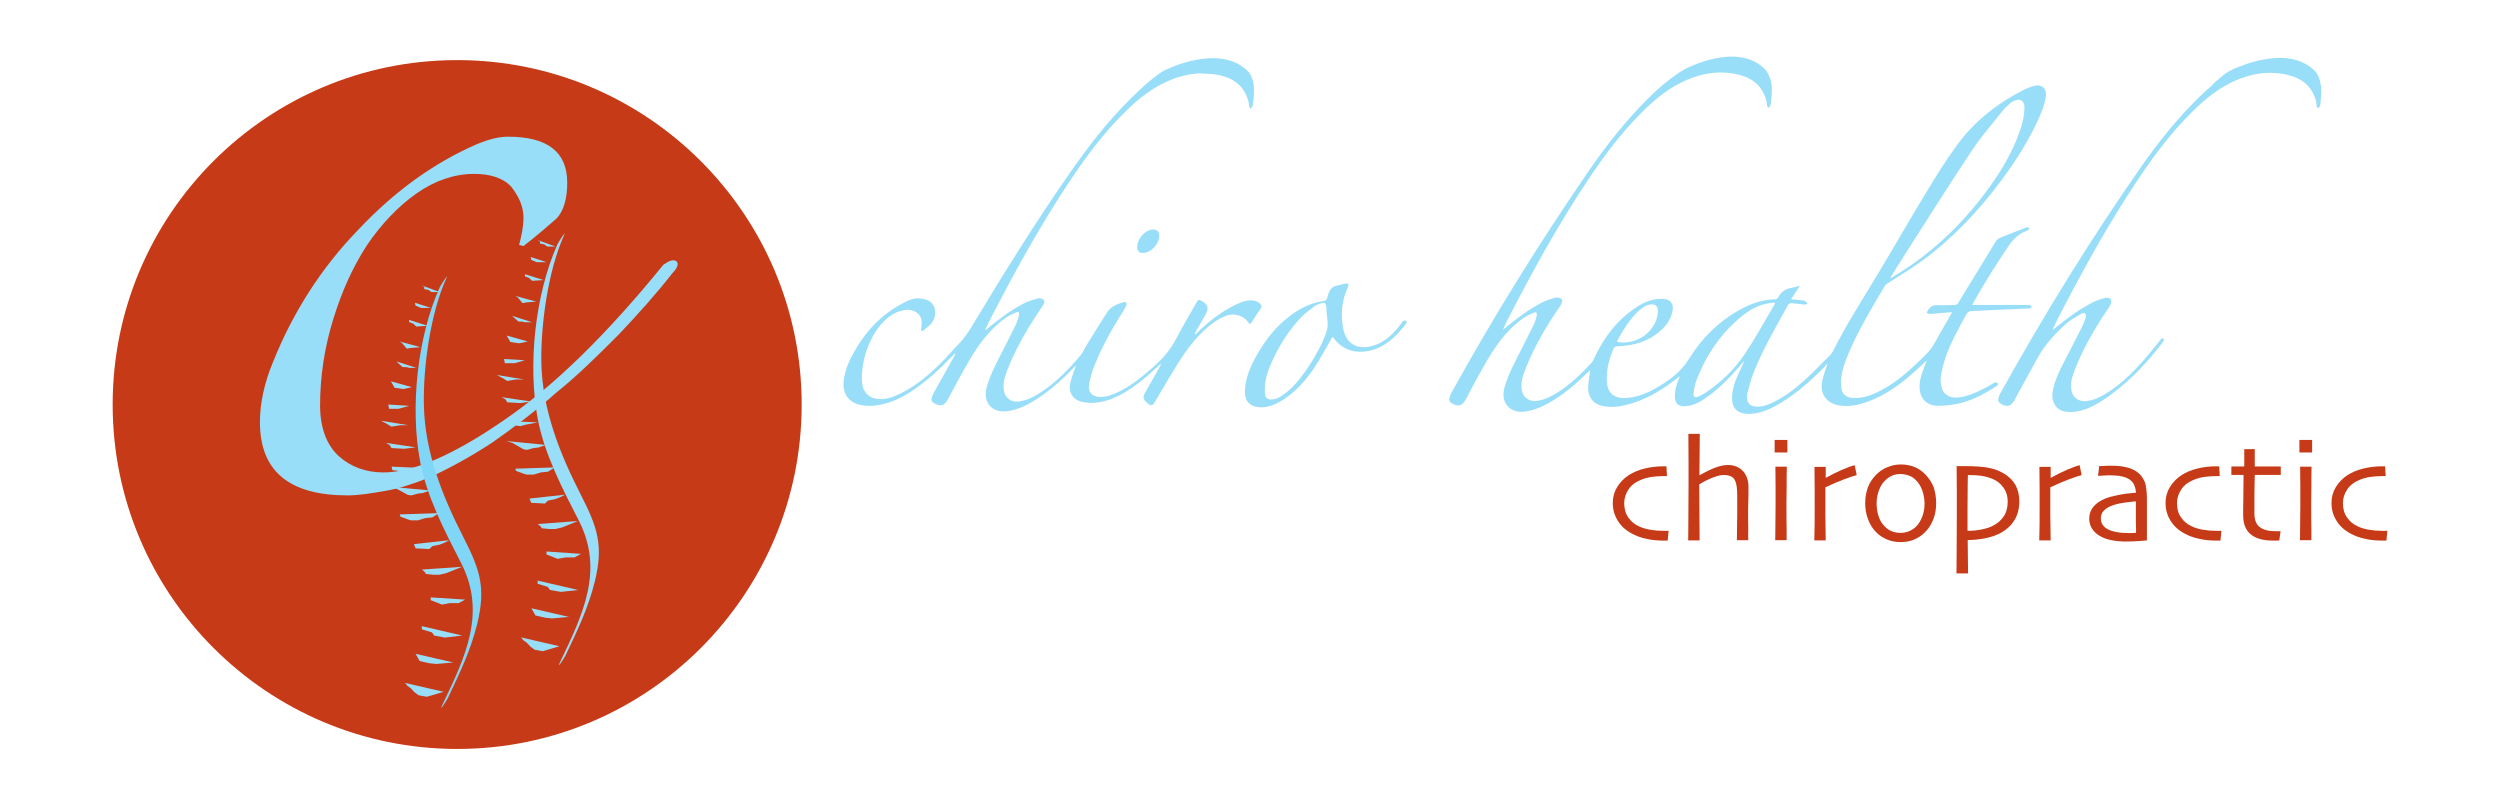 <?xml version="1.0" encoding="utf-8"?>
<!-- Generator: Adobe Illustrator 27.2.0, SVG Export Plug-In . SVG Version: 6.00 Build 0)  -->
<!DOCTYPE svg PUBLIC "-//W3C//DTD SVG 1.1//EN" "http://www.w3.org/Graphics/SVG/1.1/DTD/svg11.dtd">
<svg version="1.1" id="Layer_1" xmlns:x="http://ns.adobe.com/Extensibility/1.0/" xmlns:i="http://ns.adobe.com/AdobeIllustrator/10.0/" xmlns:graph="http://ns.adobe.com/Graphs/1.0/"
	 xmlns="http://www.w3.org/2000/svg" xmlns:xlink="http://www.w3.org/1999/xlink" x="0px" y="0px" viewBox="0 0 1355.9 437.3"
	 style="enable-background:new 0 0 1355.9 437.3;" xml:space="preserve">
<style type="text/css">
	.st0{fill:#99DEF9;}
	.st1{fill:#C73A17;}
	.st2{fill:#80D6F7;}
</style>
<symbol  id="glyph6-1" viewBox="-19.1 -16.4 38.2 32.8">
	<path class="st0" d="M18.6-3.9c-1.4,1.8-3.1,3.7-4.9,5.6C11.8,3.6,10,5.4,8,7c-1.9,1.7-3.9,3.2-5.9,4.6c-2,1.3-4,2.4-5.8,3.2
		c-1.5,0.6-2.8,1-4,1.2c-1.2,0.2-2.3,0.4-3.4,0.4c-5.3,0-8-2.2-8-6.7c0-1.7,0.4-3.6,1.2-5.5c1.8-4.5,4.4-8.6,7.8-12.1
		c3.3-3.5,6.9-6.1,10.8-7.8c1.2-0.5,2.1-0.7,2.9-0.7c3.6,0,5.4,1.4,5.4,4.2c0,1.4-0.3,2.6-1,3.3C7.3-8.3,6.3-7.4,5-6.4L4.6-6.5
		C4.8-7.3,5-8.1,5-9c0-1-0.4-1.9-1.1-2.8C3.2-12.6,2-13,0.5-13c-1.8,0-3.6,0.6-5.3,1.8C-6.5-10-8-8.4-9.3-6.5
		c-1.3,2-2.3,4.2-3.1,6.8c-0.8,2.6-1.2,5.2-1.2,7.9c0,2,0.6,3.6,1.7,4.6c1.1,1,2.5,1.5,4.1,1.5c2.7,0,6.4-1.6,10.9-4.7
		c4.6-3.1,9.5-7.9,14.7-14.3C18.4-5.1,18.7-5.2,19-5C19.2-4.8,19.1-4.4,18.6-3.9z"/>
</symbol>
<g>
	<g>
		<path class="st0" d="M1081,207.9c-1.6,1-3.2,2-4.9,2.8c-4.6,2.4-9.2,4.4-14.4,4.9c-4.1,0.4-7.6-1.6-8.6-5.3
			c-0.5-1.8-0.8-3.8-0.5-5.6c0.5-3.5,1.3-6.9,2.4-10.3c2.9-8.5,7.3-16.2,11.5-24c0.7-1.2,1.5-1.6,2.7-1.7c6.4-0.3,12.8-0.6,19.3-0.9
			c4.1-0.2,8.2-0.3,12.3-0.5c0.4,0,0.9-0.5,1.3-0.8c-0.4-0.4-0.8-0.8-1.3-1.1c-0.3-0.2-0.8,0-1.1,0c-9.4,0-18.9,0-28.3,0
			c-0.5,0-1,0-1.7,0c0.3-0.6,0.4-1,0.6-1.3c6-10.6,12.4-20.8,19.2-30.9c2.6-3.8,5.8-6.7,10.2-8.2c0.5-0.2,0.8-0.9,1.1-1.4
			c-0.6-0.1-1.2-0.5-1.7-0.3c-4.7,1.8-9.3,3.7-14,5.5c-1.3,0.5-2.2,1.3-2.9,2.5c-6.7,11-13.4,21.9-20.1,32.9
			c-0.5,0.7-0.9,1.2-1.9,1.2c-3.1,0-6.2,0.3-9.3,0.1c-2.5-0.2-4,0.9-5.3,2.7c-0.3,0.4-0.4,1-0.6,1.5c0.5,0.2,1.1,0.6,1.6,0.6
			c2-0.1,3.9-0.3,5.9-0.5c2-0.2,4-0.3,6.2-0.5c-0.3,0.6-0.5,1-0.7,1.4c-2.7,4.8-5.6,9.5-8.2,14.4c-1.5,2.8-3.3,5.3-5.6,7.5
			c-2.7,2.6-5.4,5.3-8.2,7.8c-5.6,5-11.5,9.4-18.4,12.6c-4.1,1.9-8.4,3.2-13,2.8c-3.2-0.2-5.5-2-5.9-5.2c-0.3-2.3-0.3-4.7,0.1-7
			c1-5.8,3.4-11.2,5.8-16.5c5.2-11.1,11.4-21.6,17.7-32.1c0.3-0.6,1-1,1.6-1.4c6.3-4.1,12.8-7.9,18.8-12.3
			c16.8-12.4,30.9-27.4,43.3-44.2c7.7-10.4,14.5-21.2,19.8-33c1.7-3.9,3.3-7.8,3.8-12.1c0.5-3.9-2.2-6.4-6-5.5
			c-1.7,0.4-3.4,1-4.9,1.7c-14.9,7.4-27.8,17.3-37.6,30.9c-6,8.2-11.4,16.9-16.6,25.6c-9.2,15.1-17.9,30.4-27,45.5
			c-8.1,13.4-16.5,26.5-23.5,40.5c-0.4,0.7-0.9,1.4-1.5,2c-4.7,4.6-9.2,9.4-14.1,13.8c-5.4,4.9-11.3,9.3-18,12.3
			c-2.7,1.2-5.4,2-8.4,1.7c-2.8-0.3-4.4-1.9-4.5-4.7c0-0.8-0.1-1.7,0.2-2.4c1-3.7,1.8-7.4,3.2-10.9c5.2-13,12.2-25.1,19-37.3
			c0.2-0.4,1.1-0.8,1.6-0.8c2.4,0.2,4.8,0.6,7.2,0.8c0.5,0,1.1-0.3,1.6-0.4c-0.4-0.5-0.7-1.3-1.3-1.5c-0.8-0.4-1.8-0.4-2.7-0.5
			c-1.5-0.2-3.1-0.3-4.9-0.5c1.7-2.5,3.2-4.8,4.6-7c-0.1-0.1-0.1-0.2-0.2-0.3c-1.4,0.4-2.7,0.9-4.1,1.1c-3.4,0.6-5.9,2.2-7.4,5.4
			c-0.2,0.4-0.9,0.8-1.4,0.8c-6.6,0.2-12.6,2.1-18.4,5.2c-11.9,6.4-21.3,15.6-28.4,27c-2.9,4.7-6.5,8.3-10.8,11.4
			c-0.9,0.6-1.7,1.2-2.6,1.8c-6.1,4-12.5,7.4-19.9,8.1c-6.3,0.6-10.9-1.6-11.3-8.9c-0.3-6.2,1.1-12,3.5-17.6
			c0.5-1.1,1.1-1.5,2.3-1.5c1.3,0,2.7-0.1,4-0.3c6.6-0.7,12.7-2.8,18-7c3.8-3,6.8-6.8,7.8-11.7c0.8-3.9-0.9-6.3-4.9-6.7
			c-0.3,0-0.6,0-0.9,0c-4.7-0.1-8.9,1.5-12.8,3.9c-11,6.9-18.6,16.8-24,28.5c-0.3,0.7-0.6,1.4-1.1,2c-5.6,6.2-11.6,11.9-18.7,16.4
			c-3.4,2.1-6.9,3.9-10.9,4.5c-4.8,0.7-8.3-2.2-8.6-7.1c-0.3-3.9,1.1-7.5,2.5-11.1c4.5-11.1,10.4-21.3,17.1-31.2
			c0.6-0.9,1.3-1.8,1.8-2.8c0.5-1,1.2-2.2,0.2-3.1c-0.7-0.6-2-0.9-2.9-0.7c-2.5,0.6-4.9,1.4-7.2,2.5c-7.4,3.7-14,8.8-20.4,14
			c-0.4,0.3-0.8,0.7-1.2,1c1.2-2.8,2.5-5.4,3.8-7.9c13.1-25.3,26.8-50.2,42.7-73.9c8.6-12.9,17.9-25.3,28.9-36.2
			c7.2-7.2,15-13.6,24.5-17.6c9.1-3.9,18.6-5.2,28.3-2.7c7.8,2,13.1,6.7,14.9,14.9c0.1,0.6,0.1,1.3,0.2,1.9c0.1,0.4,0.4,0.8,0.7,1.1
			c0.3-0.3,0.7-0.5,0.9-0.9c0.2-0.5,0.4-1,0.5-1.5c0.2-2.5,0.5-5.1,0.5-7.7c0-3.5-1.1-7.2-3.1-10.1c-14.8-16.6-44.1-0.8-44.1-0.8
			c-0.2,0.2-2.7,1.6-2.9,1.7c-6,4-11.4,8.6-16.5,13.7c-12.8,12.6-23.8,26.7-33.9,41.5c-26.3,38.4-50.8,77.9-73.3,118.6
			c-0.4,0.8-0.8,1.6-1,2.4c-0.5,1.8,0,2.7,1.6,3.6c3.3,1.7,5.1,1.1,7-2.1c0.3-0.5,0.5-0.9,0.8-1.4c2.3-4.3,4.5-8.7,6.9-12.9
			c2.9-5.1,5.7-10.2,9.1-15c4.1-5.8,8.9-11.1,14.8-15.2c1.7-1.2,3.6-2,5.5-2.8c1.2-0.5,1.8-0.1,1.6,1.3c-0.3,1.5-0.7,3-1.3,4.4
			c-2.3,4.8-4.8,9.6-7.2,14.4c-3.2,6.3-6.6,12.5-8.7,19.3c-0.8,2.4-1.2,4.9-0.6,7.4c1,4.7,5.3,7.4,10.6,6.9
			c4.9-0.5,9.3-2.3,13.5-4.6c8.1-4.6,15.1-10.6,21.7-17.1c0.3-0.3,0.7-0.6,1-0.9c-0.4,2.9-0.9,5.7-1.1,8.5
			c-0.4,6.3,2.7,10.2,8.8,11.2c4.4,0.7,8.8,0.1,13-1.1c8.9-2.4,16.7-6.9,24-12.3c1.2-0.9,2.4-1.8,3.9-3c-0.3,0.8-0.5,1.3-0.7,1.7
			c-1.2,3.2-2.2,6.4-2,9.9c0.1,2.9,1.5,4.4,4.1,4.7c1.1,0.1,2.3,0,3.5-0.2c3.3-0.6,6.2-2.3,8.9-4.1c7.7-5.2,14-12,20-19
			c0.3-0.4,0.6-0.8,1-1.1c-0.3,1.1-0.8,2.1-1.3,3.1c-2.4,5-4.8,10-5.2,15.6c-0.4,5.5,1.7,9.1,7.2,9.8c1.5,0.2,3.1,0.1,4.6-0.1
			c5.3-0.7,10-3,14.5-5.7c9-5.5,16.8-12.4,24.1-19.9c0.4-0.4,0.6-0.9,0.9-1.3c0.1,0.1,0.2,0.2,0.3,0.3c-0.9,2.8-1.9,5.5-2.6,8.4
			c-1.7,7.2,1.9,12.6,9.2,13.8c5.4,0.9,10.7-0.3,15.8-2.2c8.3-3.1,15.5-8,22.2-13.7c3.2-2.7,6.2-5.6,9.5-8.6c-0.4,1.1-0.9,2-1.2,3
			c-1.5,3.8-3,7.7-2.8,11.9c0.2,6,4,9.8,10,9.8c3.4,0,6.9-0.4,10.2-1c7.8-1.6,14.7-5.3,21.3-9.5c0.6-0.4,1.4-0.8,0.9-1.7
			C1082.5,207,1081.7,207.5,1081,207.9z M1033.3,137.8c12.1-18.9,24-37.9,36.4-56.5c5-7.5,11.1-14.4,16.7-21.5
			c1.1-1.4,2.6-2.6,3.9-3.8c0.5-0.5,1.1-0.8,1.7-1.1c3.5-1.9,6.1-0.4,6,3.6c-0.1,4.2-1,8.2-2.4,12.2c-3.7,10.8-9.3,20.6-15.9,29.8
			c-12.8,18-28.1,33.4-46.6,45.6c-2.5,1.6-5,3.1-7.5,4.7c-0.1-0.1-0.2-0.1-0.3-0.2C1028,146.2,1030.6,141.9,1033.3,137.8z
			 M878,183.2c2.8-4.9,5.8-9.7,9.8-13.7c2-1.9,4.1-3.7,6.9-4.3c2.9-0.6,4.6,0.8,4.5,3.8c-0.4,7.5-6.3,14.3-14.2,16.2
			c-2.6,0.6-5.2,0.9-8.1,0.1C877.4,184.5,877.7,183.8,878,183.2z M925,213c-1.3,0.9-2.8,1.6-4.2,2.2c-1.5,0.6-2.5,0-2.3-1.7
			c0.3-2.2,0.6-4.4,1.3-6.5c5.4-14.3,13.7-26.7,25.8-36.2c4.6-3.6,9.8-6.1,15.8-6.6c0.4,0,0.8,0,1.4,0c-0.1,0.4-0.2,0.6-0.3,0.8
			c-5.3,8.9-10.2,18-15.9,26.6C940.9,200.2,933.5,207.3,925,213z"/>
		<path class="st0" d="M676.9,174.8c0.8,1.2,1.4,1.1,2.2-0.3c1.5-2.4,2.9-4.8,4.6-7c0.8-1.1,0.6-1.9-0.2-2.7
			c-1.2-1.3-2.8-1.8-4.6-1.9c-2.9-0.1-5.6,0.9-8.2,2.1c-7.9,3.7-14.7,9-20.9,15c-0.5,0.5-1.1,1-1.6,1.4c-0.1-0.1-0.2-0.2-0.3-0.3
			c0.5-0.9,0.9-1.8,1.4-2.6c1.6-2.7,3.2-5.4,4.7-8.2c1.7-3.1,1-5.1-1.9-6.9c-1.8-1.1-2.2-1-3.3,0.9c-3.7,6.5-7.5,12.9-11,19.6
			c-2.9,5.6-6.9,10.3-11.5,14.4c-0.9,0.8-1.7,1.6-2.6,2.3c-5.5,4.8-11.3,9.3-18,12.4c-2.9,1.3-5.8,2.3-9.1,2.3
			c-4.3-0.1-6.7-2.7-5.9-7c0.5-2.5,1.1-5,1.9-7.4c4.2-11.3,10-21.8,16.5-32c0.6-1,1.3-2.1,1.7-3.2c0.6-1.4-0.1-2.2-1.5-1.8
			c-3.5,1-6.9,2.4-9,5.7c-3.8,5.9-7.4,11.9-11.1,17.8c-1,1.7-1.8,3.6-3,5.1c-6.6,7.9-13.7,15.2-22.5,20.8c-3.3,2.1-6.8,3.8-10.8,4.4
			c-4.8,0.7-8.3-2.2-8.6-7.1c-0.3-3.9,1.1-7.5,2.5-11.1c4.5-11.1,10.4-21.3,17.1-31.2c0.6-1,1.3-1.9,1.9-2.9
			c0.5-0.9,1.1-2.2,0.1-2.9c-0.7-0.6-1.9-0.9-2.8-0.7c-2.5,0.7-5,1.4-7.3,2.5c-7.4,3.7-14,8.8-20.4,14c-0.4,0.3-0.8,0.7-1.2,1
			c1.2-2.8,2.5-5.4,3.8-7.9c13.1-25.3,26.8-50.2,42.7-73.9c8.6-12.9,17.9-25.3,28.9-36.2c7.2-7.2,15-13.6,24.5-17.6
			c5.4-2.3,10.8-3.6,16.4-3.9l7.6,0.4c1.4,0.2,2.9,0.5,4.3,0.8c7.8,2,13.1,6.7,14.9,14.9c0.1,0.6,0.1,1.3,0.2,1.9
			c0.1,0.4,0.4,0.8,0.7,1.1c0.3-0.3,0.7-0.5,0.9-0.9c0.2-0.5,0.4-1,0.5-1.5c0.2-2.5,0.5-5.1,0.5-7.7c0-3.4-0.7-6.7-2.7-9.6l0,0
			c0,0-0.1-0.1-0.1-0.1c0,0,0,0,0,0c0,0,0,0,0,0c-15.7-16.4-45.5-1-45.5-1l0,0c-0.1,0-0.2,0.1-0.3,0.1c-1.7,1-1.3,0.8-1.4,0.8
			c-6,4-11.5,9.2-16.6,14.2c-12.8,12.6-23.7,26.8-33.9,41.5c-18.1,26.1-34.9,53-51.2,80.1c-2.4,4.1-4.9,8.1-8.2,11.5
			c-3.5,3.6-6.7,7.5-10.3,11c-6.2,6.1-12.9,11.7-20.7,15.7c-4.1,2.1-8.3,3.8-13,3.4c-3.9-0.3-7.1-2.7-8.2-6.5
			c-0.4-1.5-0.6-3.1-0.6-4.7c0.1-6.7,1.5-13.2,4.3-19.4c2.2-4.8,4.9-9.1,8.8-12.6c3-2.7,6.3-4.5,10.4-5.1c4.2-0.6,8.1,1.6,8.9,5.4
			c0.3,1.6-0.1,3.4-0.2,5.1c0,0.3,0.1,0.7,0.1,1c0.3-0.1,0.8-0.1,1-0.3c1.2-1,2.4-1.9,3.6-3c2.6-2.3,3.6-6.3,2.5-9.5
			c-1.2-3.4-4.1-4.4-7.4-4.9c-3.7-0.5-6.9,1-10,2.7c-11.3,6-19.8,14.9-26,26c-2.8,4.9-5.1,9.9-5.8,15.6c-0.8,6.7,2.1,11.5,8.1,13.2
			c3.1,0.8,6.2,0.9,9.3,0.5c6.6-0.8,12.5-3.4,18.1-6.9c8.9-5.6,16.5-12.7,23.8-20.3c0.4-0.4,0.8-0.8,1.2-1.2c0,0.6-0.2,0.9-0.3,1.2
			c-3.8,6.7-7.6,13.5-11.3,20.2c-0.4,0.8-0.8,1.6-1.1,2.5c-0.5,1.7,0,2.7,1.6,3.5c3.3,1.7,5.1,1.1,7-2.1c0.3-0.5,0.5-1,0.8-1.5
			c2.3-4.3,4.5-8.6,6.9-12.8c2.9-5.1,5.7-10.2,9.1-15c4-5.6,8.7-10.8,14.3-14.9c1.8-1.3,3.9-2.3,6-3.2c1.2-0.5,1.8-0.1,1.6,1.3
			c-0.3,1.5-0.7,3-1.3,4.4c-2.3,4.8-4.8,9.6-7.2,14.4c-3.2,6.3-6.6,12.5-8.7,19.3c-0.8,2.4-1.2,4.9-0.6,7.4c1,4.7,5.3,7.4,10.6,6.9
			c5.6-0.6,10.5-2.8,15.2-5.7c8.1-4.9,15.1-11.2,21.7-18c0.4-0.4,0.7-0.8,1.2-1.4c-1.1,3.3-2.3,6.4-3.1,9.5
			c-1.2,4.7,0.9,8.7,5.2,10.1c1.5,0.5,3.2,0.8,4.8,0.9c7.1,0.3,13.5-2.2,19.5-5.7c6.8-4,12.7-9.1,18.4-14.5c0.4-0.4,0.8-0.8,1.3-1.1
			c-0.2,0.9-0.5,1.5-0.9,2.1c-2.5,4.4-5.1,8.9-7.6,13.4c-1.6,2.9-1.3,3.9,1.2,6c1.8,1.6,2.7,1.4,3.9-0.6c3-5.1,6-10.2,9-15.2
			c4.8-8,9.8-15.9,16.5-22.5c4-3.9,8.3-7.3,13.5-9.3C668.9,170,674.2,170.6,676.9,174.8z"/>
		<path class="st0" d="M761.1,174c-0.3,0.1-0.5,0.6-0.7,0.9c-1.1,1.4-2.1,2.8-3.3,4.1c-3.4,3.8-7.3,7-12.4,8.5
			c-8.4,2.5-14.6-0.9-16.2-9.3c-1.5-7.7-0.8-15.3,2.6-22.5c0.3-0.5,0.1-1.2,0.2-1.9c-0.7,0-1.4-0.1-2,0c-1.3,0.3-2.5,0.8-3.8,1
			c-2.1,0.3-3.5,1.3-4.4,3.1c-0.6,1.2-1,2.4-1.3,3.7c-0.3,1-0.7,1.5-1.8,1.7c-5.7,0.7-10.8,2.9-15.5,6c-9.6,6.3-16.4,15-21.8,25
			c-2.9,5.4-5.2,11.1-5.5,17.4c-0.3,5.8,2.7,9.1,8.5,9.2c4.4,0.1,8.2-1.6,11.8-3.8c7.4-4.7,13.1-11.1,17.8-18.4
			c3.4-5.2,6.2-10.6,9.4-16c0,0,0.1,0.1,0.3,0.3c4.9,6.6,11.5,8.9,19.5,7.3c6.4-1.3,11.4-5,15.7-9.5c1.6-1.7,3-3.5,4.5-5.3
			c0.3-0.3,0.1-1,0.1-1.5C762.2,173.8,761.6,173.8,761.1,174z M719.6,179.3c-2,6.5-5.3,12.3-8.9,18c-3.3,5.1-6.9,10.1-11.4,14.2
			c-1.6,1.4-3.3,2.7-5.1,3.8c-1.1,0.7-2.5,1.1-3.8,1.3c-2.9,0.4-4.3-0.8-4.4-3.9c0-0.6,0-1.2,0-1.7c0-5.1,1.6-9.9,3.7-14.5
			c4-9,9.2-17.2,16-24.4c2.2-2.3,4.9-4.2,7.5-6.2c0.6-0.4,1.3-0.7,2-0.9c3.6-1.4,4.1-1,4.2,2.8c0.1,2.7,0.6,5.5,0.7,8.2
			C720.1,177.1,719.9,178.3,719.6,179.3z"/>
		<path class="st0" d="M624.8,124.5c-4.3,0.5-8.4,5.7-8,10c0.2,1.9,1.1,2.7,3.2,2.7c4.1,0,8.6-4.7,8.7-9
			C628.9,125.6,627.4,124.2,624.8,124.5z"/>
		<path class="st0" d="M1256.1,39.1L1256.1,39.1c-3.6-3.9-8.4-6.3-13.6-7.2c-5-0.9-10.1-0.5-15,0.4c-4.2,0.8-8.3,2-12.3,3.6
			c-1.6,0.6-3.4,1.2-4.9,2.1c-0.1,0.1-0.3,0.1-0.4,0.2c0,0,0.1,0,0.1,0c0,0,0,0-0.1,0c-0.3,0.1-0.6,0.3-0.9,0.4
			c-1.6,0.9-3.1,2.1-4.5,3.3c-0.8,0.7-1.7,1.4-2.5,2.1c-0.9,0.7-1.7,1.5-2.4,2.4c-2.6,2.2-5.1,4.5-7.5,6.9
			c-11.3,11.1-21.2,23.5-30.3,36.4c-27.9,39.9-53.4,81.3-77,123.8c-0.4,0.7-0.7,1.5-0.9,2.3c-0.4,1.7,0.1,2.6,1.6,3.4
			c3.3,1.7,5.1,1.1,7-2c0.2-0.3,0.4-0.7,0.5-1c3.8-7,7.7-14,11.5-21c4.1-7.7,9.8-14.1,16.3-19.8c2.4-2.1,5.3-3.6,8.1-5.3
			c0.5-0.3,1.7-0.4,2-0.1c0.4,0.5,0.5,1.5,0.3,2.2c-0.6,1.9-1.3,3.8-2.2,5.5c-3.2,6.4-6.6,12.7-9.8,19.1c-2.4,4.7-4.7,9.5-5.8,14.8
			c-1.2,5.8,1.3,10.6,6.5,11.6c2,0.4,4.3,0.3,6.3,0c6.1-1,11.4-4.1,16.5-7.6c11.2-7.8,20.6-17.5,29-28.3c0.6-0.8,1.3-1.6,1.8-2.5
			c0.2-0.3,0-0.8,0-1.3c-0.4,0.1-0.9,0-1.3,0.3c-0.4,0.3-0.6,0.7-0.9,1.1c-2.8,3.4-5.5,6.9-8.4,10.2c-6,6.8-12.4,13.1-20.1,18
			c-3.4,2.1-6.9,3.9-10.9,4.4c-4.8,0.6-8.3-2.2-8.6-7c-0.3-4,1-7.6,2.5-11.2c4.5-11.1,10.4-21.3,17.1-31.2c0.6-1,1.4-1.9,1.8-3
			c0.3-0.9,0.6-2.3,0.2-2.8c-0.5-0.6-2-1-2.8-0.8c-2.5,0.6-5,1.4-7.3,2.6c-7.3,3.7-13.8,8.7-20.2,13.8c-0.5,0.4-0.9,0.8-1.4,1.2
			c1-2.6,2.3-5,3.5-7.5c13.2-25.4,27-50.6,43-74.4c8.6-12.9,17.9-25.3,28.9-36.2c7.2-7.2,15-13.6,24.5-17.6c6-2.5,12.1-3.9,18.3-3.9
			c1.8,0.1,1.9,0.1,3.7,0.2c2.1,0.2,4.2,0.5,6.3,1.1c7.8,2,13.1,6.7,14.9,14.9c0.1,0.7,0.1,1.4,0.2,2c0.1,0.4,0.4,0.7,0.7,1
			c0.3-0.2,0.6-0.4,0.8-0.7c0.3-0.5,0.5-1.1,0.5-1.6c0.2-2.5,0.5-5.1,0.5-7.7C1258.8,45.4,1258.1,42,1256.1,39.1z"/>
	</g>
	<g>
		<path class="st1" d="M905,287.9l-0.5,5.3c-0.2,0-0.5,0-1,0c-0.5,0-0.8,0-1.2,0c-3.4,0-6.6-0.3-9.5-1c-2.9-0.6-5.6-1.6-7.9-2.9
			c-3.2-1.7-5.7-4-7.5-6.9c-1.8-2.9-2.7-6.1-2.7-9.6c0-3.2,0.8-6.1,2.4-8.7c1.6-2.6,3.8-4.8,6.4-6.5c2.4-1.5,5.2-2.7,8.5-3.5
			c3.3-0.8,6.7-1.2,10.2-1.2c0.3,0,0.6,0,0.9,0c0.3,0,0.5,0,0.7,0l0.3,5.3c-0.2,0-0.4,0-0.6,0s-0.4,0-0.6,0c-2.9,0-5.4,0.2-7.5,0.5
			c-2.1,0.4-4.1,0.9-6,1.8c-2.6,1.1-4.7,2.7-6.2,5c-1.5,2.3-2.3,4.7-2.3,7.3c0,3.1,0.7,5.7,2.2,7.8c1.4,2.1,3.3,3.7,5.7,4.8
			c1.8,0.9,3.9,1.5,6.2,1.9c2.3,0.4,4.8,0.6,7.3,0.6c0.4,0,0.9,0,1.4,0C904.5,287.9,904.8,287.9,905,287.9z"/>
		<path class="st1" d="M948.2,293h-6.2c0-0.8,0.1-3.2,0.1-7.1c0-4,0.1-6.6,0.1-7.8c0-1.4,0-3.4,0-6.1c0-2.7,0-4.6-0.1-5.9
			c-0.1-3-0.7-5.2-1.7-6.5c-1.1-1.3-2.9-2-5.6-2c-1.5,0-3.4,0.5-5.8,1.4c-2.3,0.9-4.8,2.1-7.4,3.7l0.2,30.4h-6.2
			c0-1,0.1-5.2,0.1-12.4c0-7.3,0.1-13.2,0.1-17.9c0-3.1,0-6.9,0-11.5c0-4.6-0.1-10-0.1-16h6.2l-0.2,22.5l0,0
			c3.8-2.1,6.8-3.6,9.2-4.4c2.4-0.8,4.4-1.2,6.2-1.2c3.4,0,6.1,1.1,8.1,3.2c2,2.1,3.1,5,3.1,8.7c0,3.3,0,6.2-0.1,8.6
			s-0.1,4.4-0.1,5.9c0,2.4,0,5.1,0.1,8.3C948.1,289.7,948.1,291.8,948.2,293z"/>
		<path class="st1" d="M969.4,245.4h-6.9v-6.8h6.9V245.4z M969,293h-6.2c0-0.4,0.1-3,0.1-7.8c0-4.8,0.1-8.7,0.1-11.8
			c0-2.7,0-5.7,0-8.9c0-3.3-0.1-7.1-0.1-11.4h6.2c-0.1,3.8-0.1,7.3-0.1,10.6c0,3.3-0.1,6.2-0.1,8.8c0,6.1,0,11.1,0.1,14.8
			C969,291,969,292.9,969,293z"/>
		<path class="st1" d="M1007,257.7c-1.4,0.3-3.7,1.1-6.7,2.2c-3,1.1-6.4,2.6-10.3,4.4c0,0.3,0,1.6,0,4c0,2.4,0,4.5,0,6.6
			c0,3.1,0,6.8,0.1,11.1c0.1,4.3,0.1,6.6,0.1,7.1h-6.2c0-0.4,0-1.9,0.1-4.4c0.1-2.5,0.1-6.8,0.1-12.8c0-2.4,0-5.9,0-10.3
			c0-4.4-0.1-8.5-0.1-12.4h6.1v6l0,0c3-1.7,5.9-3.1,8.8-4.4c2.9-1.2,5.2-2.1,6.9-2.5L1007,257.7z"/>
		<path class="st1" d="M1050.1,273c0,3.1-0.5,6-1.6,8.8c-1.1,2.8-2.7,5.2-4.7,7.1c-1.7,1.7-3.7,2.9-5.8,3.8
			c-2.1,0.9-4.5,1.3-7.2,1.3c-2.5,0-4.9-0.4-7.1-1.3c-2.2-0.9-4.2-2.1-5.9-3.8c-2-1.9-3.5-4.3-4.6-7.1c-1.1-2.8-1.6-5.8-1.6-8.9
			c0-3,0.5-5.8,1.4-8.4c0.9-2.5,2.4-4.8,4.4-6.9c1.8-1.8,3.8-3.3,6.2-4.2c2.3-1,4.8-1.5,7.4-1.5c2.7,0,5.2,0.5,7.4,1.4
			c2.2,0.9,4.2,2.3,5.9,4.1c2,2.1,3.5,4.4,4.5,7C1049.6,267.1,1050.1,269.9,1050.1,273z M1043.8,273.3c0-2.5-0.4-4.9-1.2-7.2
			c-0.8-2.3-2-4.3-3.7-5.9c-1-1-2.2-1.8-3.7-2.3c-1.4-0.5-2.9-0.8-4.4-0.8c-1.8,0-3.4,0.3-4.7,0.9s-2.6,1.5-3.8,2.7
			c-1.4,1.4-2.5,3.2-3.3,5.4c-0.8,2.2-1.2,4.5-1.2,6.9c0,2.7,0.4,5.2,1.2,7.4c0.8,2.3,2.1,4.2,3.9,5.8c1,0.9,2.2,1.6,3.6,2.1
			c1.3,0.5,2.8,0.7,4.3,0.7c1.7,0,3.2-0.3,4.6-0.9c1.4-0.6,2.7-1.4,3.8-2.5c1.5-1.5,2.6-3.4,3.4-5.5
			C1043.4,277.9,1043.8,275.7,1043.8,273.3z"/>
		<path class="st1" d="M1095.2,271.8c0,4.1-0.9,7.5-2.7,10.4c-1.8,2.9-4.3,5.1-7.3,6.8c-2.7,1.4-5.6,2.4-8.8,3
			c-3.2,0.6-6.3,0.9-9.2,0.9l0.2,18.1h-6.3c0-0.4,0.1-4.1,0.1-10.9c0-6.8,0.1-13.7,0.1-20.6c0-3.4,0-7.5,0-12
			c0-4.6-0.1-9.5-0.1-14.7c0.8,0,1.7,0,2.5,0s1.5,0,1.9,0c5.5,0,9.8,0.3,12.9,0.9c3.1,0.6,5.8,1.6,8.3,3.1c2.7,1.6,4.8,3.6,6.3,6.2
			C1094.4,265.4,1095.2,268.4,1095.2,271.8z M1088.9,272c0-2.6-0.6-4.8-1.8-6.8c-1.2-1.9-2.8-3.5-4.7-4.6c-1.8-1-3.8-1.7-6-2.2
			c-2.3-0.5-4.7-0.7-7.3-0.7c-0.3,0-0.6,0-0.9,0c-0.3,0-0.6,0-0.9,0c0,0.4,0,2-0.1,4.7c0,2.7-0.1,7.3-0.1,13.8c0,1.4,0,3.3,0,5.8
			c0,2.5,0,4.4,0,5.9c2.5,0,4.9-0.2,7.4-0.7c2.5-0.5,4.5-1.1,6.1-1.9c2.7-1.3,4.7-3.1,6.1-5.2C1088.2,277.9,1088.9,275.2,1088.9,272
			z"/>
		<path class="st1" d="M1129,257.7c-1.4,0.3-3.7,1.1-6.7,2.2c-3,1.1-6.4,2.6-10.3,4.4c0,0.3,0,1.6,0,4c0,2.4,0,4.5,0,6.6
			c0,3.1,0,6.8,0.1,11.1c0.1,4.3,0.1,6.6,0.1,7.1h-6.2c0-0.4,0-1.9,0.1-4.4c0.1-2.5,0.1-6.8,0.1-12.8c0-2.4,0-5.9,0-10.3
			c0-4.4-0.1-8.5-0.1-12.4h6.1v6l0,0c3-1.7,5.9-3.1,8.8-4.4c2.9-1.2,5.2-2.1,6.9-2.5L1129,257.7z"/>
		<path class="st1" d="M1164.4,270.5c0,6.5,0,11.8,0,16c0,4.1,0,6.3,0,6.6c-0.3,0-1.5,0.1-3.7,0.3s-5,0.3-8.4,0.3
			c-2.2,0-4.3-0.2-6.5-0.6c-2.2-0.4-4.1-1-5.6-1.7c-2.1-1-3.8-2.3-5.1-4c-1.3-1.7-2-3.7-2-6.1c0-2.5,0.8-4.7,2.3-6.5
			c1.5-1.8,3.7-3.3,6.4-4.4c1.7-0.7,4-1.3,6.9-1.9c2.9-0.6,6.1-1,9.8-1.3c-0.2-2.1-0.7-3.7-1.5-5.1c-0.9-1.3-2.1-2.3-3.8-3
			c-1.2-0.5-2.4-0.8-3.9-1c-1.4-0.2-3.1-0.3-5-0.3c-1.2,0-2.2,0-3,0.1c-0.8,0.1-2,0.1-3.4,0.2l0.6-5.3c0.4,0,1.2-0.1,2.3-0.1
			c1.2-0.1,2.8-0.1,4.8-0.1c3.1,0,5.9,0.3,8.3,1c2.4,0.6,4.5,1.7,6.1,3.1c1.5,1.4,2.6,3.1,3.4,5.1
			C1164,263.8,1164.4,266.7,1164.4,270.5z M1158.4,280c0-0.9,0-2,0-3.4c0-1.4,0-2.9,0-4.7c-1.2,0.1-3.2,0.3-6.1,0.7
			c-2.9,0.4-5.3,1-7.3,1.8c-1.5,0.6-2.8,1.4-3.9,2.5c-1.1,1.1-1.7,2.5-1.7,4.1c0,1.8,0.5,3.2,1.5,4.3c1,1.1,2.3,1.9,4,2.5
			c1.3,0.4,2.7,0.8,4.3,1c1.6,0.2,3.2,0.3,5,0.3c0.5,0,1.2,0,1.9,0c0.8,0,1.6-0.1,2.4-0.1c0-0.2,0-1.1,0-2.6
			C1158.4,284.7,1158.4,282.6,1158.4,280z"/>
		<path class="st1" d="M1204.8,287.9l-0.5,5.3c-0.2,0-0.5,0-1,0c-0.5,0-0.8,0-1.2,0c-3.4,0-6.6-0.3-9.5-1c-2.9-0.6-5.6-1.6-7.9-2.9
			c-3.2-1.7-5.7-4-7.5-6.9c-1.8-2.9-2.7-6.1-2.7-9.6c0-3.2,0.8-6.1,2.4-8.7c1.6-2.6,3.8-4.8,6.4-6.5c2.4-1.5,5.2-2.7,8.5-3.5
			c3.3-0.8,6.7-1.2,10.2-1.2c0.3,0,0.6,0,0.9,0c0.3,0,0.5,0,0.7,0l0.3,5.3c-0.2,0-0.4,0-0.6,0s-0.4,0-0.6,0c-2.9,0-5.4,0.2-7.5,0.5
			c-2.1,0.4-4.1,0.9-6,1.8c-2.6,1.1-4.7,2.7-6.2,5c-1.5,2.3-2.3,4.7-2.3,7.3c0,3.1,0.7,5.7,2.2,7.8c1.4,2.1,3.3,3.7,5.7,4.8
			c1.8,0.9,3.9,1.5,6.2,1.9c2.3,0.4,4.8,0.6,7.3,0.6c0.4,0,0.9,0,1.4,0C1204.3,287.9,1204.7,287.9,1204.8,287.9z"/>
		<path class="st1" d="M1236.9,288.1l-0.7,5c-0.2,0-0.6,0.1-1.4,0.1c-0.7,0-1.3,0-1.9,0c-5.4,0-9.5-1.1-12.2-3.4
			c-2.8-2.3-4.1-5.7-4.1-10.4c0-2.9,0-6.1,0.1-9.4c0-3.3,0.1-7.5,0.1-12.4h-6.6V253h7v-9.4h5.7v9.4h14.1v4.6h-14.1
			c0,0.6,0,2.2-0.1,4.9c0,2.7-0.1,4.8-0.1,6.1c0,1.1,0,2.5,0,4.1c0,1.6,0,3.5,0,5.7c0,3.4,0.9,5.9,2.8,7.4s4.7,2.3,8.5,2.3
			c0.5,0,1,0,1.7,0C1236.3,288.1,1236.8,288.1,1236.9,288.1z"/>
		<path class="st1" d="M1254,245.4h-6.9v-6.8h6.9V245.4z M1253.6,293h-6.2c0-0.4,0.1-3,0.1-7.8c0-4.8,0.1-8.7,0.1-11.8
			c0-2.7,0-5.7,0-8.9c0-3.3-0.1-7.1-0.1-11.4h6.2c-0.1,3.8-0.1,7.3-0.1,10.6c0,3.3-0.1,6.2-0.1,8.8c0,6.1,0,11.1,0.1,14.8
			C1253.6,291,1253.6,292.9,1253.6,293z"/>
		<path class="st1" d="M1294.8,287.9l-0.5,5.3c-0.2,0-0.5,0-1,0c-0.5,0-0.8,0-1.2,0c-3.4,0-6.6-0.3-9.5-1c-2.9-0.6-5.6-1.6-7.9-2.9
			c-3.2-1.7-5.7-4-7.5-6.9c-1.8-2.9-2.7-6.1-2.7-9.6c0-3.2,0.8-6.1,2.4-8.7c1.6-2.6,3.8-4.8,6.4-6.5c2.4-1.5,5.2-2.7,8.5-3.5
			c3.3-0.8,6.7-1.2,10.2-1.2c0.3,0,0.6,0,0.9,0c0.3,0,0.5,0,0.7,0l0.3,5.3c-0.2,0-0.4,0-0.6,0c-0.2,0-0.4,0-0.6,0
			c-2.9,0-5.4,0.2-7.5,0.5c-2.1,0.4-4.1,0.9-6,1.8c-2.6,1.1-4.7,2.7-6.2,5c-1.5,2.3-2.3,4.7-2.3,7.3c0,3.1,0.7,5.7,2.2,7.8
			c1.4,2.1,3.3,3.7,5.7,4.8c1.8,0.9,3.9,1.5,6.2,1.9c2.3,0.4,4.8,0.6,7.3,0.6c0.4,0,0.9,0,1.4,0
			C1294.2,287.9,1294.6,287.9,1294.8,287.9z"/>
	</g>
	<g>
		<path class="st1" d="M434.8,219.4c0,103.2-83.7,186.8-186.8,186.8S61.1,322.6,61.1,219.4c0-103.2,83.7-186.8,186.8-186.8
			S434.8,116.2,434.8,219.4z"/>
		<g>
			
				<use xlink:href="#glyph6-1"  width="38.2" height="32.8" x="-19.1" y="-16.4" transform="matrix(5.931 0 0 5.931 254.259 171.41)" style="overflow:visible;"/>
		</g>
		<path class="st0" d="M302.3,132.6c-12.1,27.1-16.1,65.3-10.7,94.3c3.6,19.3,13.4,38,22.3,55.4c13.8,26.9,2.4,50.7-10.1,76.7
			c-2.4,5,2.3-2.2,2.9-3.5c6.4-13.4,12.3-25.6,15.9-40.1c4.8-19.6,1.5-29.3-7.7-47.3c-11.4-22.3-20.7-45.8-21.3-71.1
			c-0.4-20.9,3.7-50.3,12.3-69.4C307.4,124.2,302.8,131.5,302.3,132.6z"/>
		<path class="st2" d="M238.5,155.8c-12.2,27.1-16.1,65.3-10.7,94.2c3.6,19.3,13.4,38.1,22.3,55.4c13.8,26.9,2.4,50.7-10.1,76.7
			c-2.4,5,2.3-2.2,2.9-3.5c6.4-13.5,12.3-25.6,15.9-40.2c4.8-19.6,1.6-29.3-7.6-47.3c-11.4-22.3-20.7-45.8-21.3-71.1
			c-0.5-20.9,3.6-50.3,12.3-69.4C243.7,147.5,239,154.7,238.5,155.8z"/>
		<path class="st0" d="M240.6,375.2l-9.1,2.7l-4.4-0.8l-2.2-1.6l-2.2-2.3l-1.7-1.2l-1.3-1.6"/>
		<path class="st0" d="M245.8,359.3l-9.1,0.8l-3.9-0.4l-5.2-1.2l-0.9-1.6l-1.3-2.3"/>
		<path class="st0" d="M252.3,325.2l-3.5,1.9H244l-4.3,0.8l-3-1.2l-3.1-1.2V324"/>
		<path class="st0" d="M250.6,307.4l-8.7,3.5l-3.5,0.8h-3.5l-3.9-0.4l-0.4-0.8l-1.7-1.6"/>
		<path class="st0" d="M243.6,293l-2.2,1.2l-3,1.2l-3.9,0.8l-1.7,1.6l-7.4-0.4l-0.9-2.3"/>
		<path class="st0" d="M238,278.3l-3.5,2.3l-3.9,0.4l-3.9,1.2h-3.9l-1.3-0.4l-4.3-1.6l-0.4-1.2"/>
		<path class="st0" d="M228.8,253.8l-6.5,1.2l-3,0.8l-6.5-0.8l-0.4-1.9"/>
		<path class="st0" d="M225.4,242.6l-6.1,0.8l-7-0.4l-0.9-1.6l-2.2-1.2"/>
		<path class="st0" d="M221.4,230.6h-4.3l-4.8,0.8l-2.6-1.6l-3-1.6"/>
		<path class="st0" d="M221.9,220.1l-5.7,1.6h-3.5H211l-0.4-2.3"/>
		<path class="st0" d="M225.8,199.5h-3.9c0,0-0.9-0.4-2.2-0.4c-1.3,0-1.3,0-1.3,0l-3.5-3.1"/>
		<path class="st0" d="M228,188.3l-5.2,0.4l-2.2,0.4L218,186l-1.3-0.8"/>
		<path class="st0" d="M231.9,176.7l-6.1,0.4l-1.7-1.6l-2.2-0.8v-1.2"/>
		<path class="st0" d="M233.6,167h-5.2l-3-1.2l-0.4-1.6"/>
		<path class="st0" d="M238.4,158.4h-2.2H234l-1.7-1.2l-2.2-0.4v-1.2l-1.3-0.8"/>
		<path class="st0" d="M223.4,210l-4.7,1l-4.7-0.7l-0.8-1.4l-1.2-2.1"/>
		<path class="st0" d="M233.2,266l-3.9,1.4l-2.7,0.3l-3.5,1l-1.9-0.3L215,265l-3.3-1"/>
		<path class="st0" d="M250.7,344.7l-9.4,1.1l-5.8-1.1l-1.2-1.7l-5.5-1.7v-1.7"/>
		<path class="st0" d="M303.4,350.5l-9.1,2.7l-4.3-0.8l-2.2-1.6l-2.2-2.3l-1.7-1.2l-1.3-1.6"/>
		<path class="st0" d="M308.6,334.6l-9.1,0.8l-3.9-0.4l-5.2-1.2l-0.9-1.6l-1.3-2.3"/>
		<path class="st0" d="M315.1,300.4l-3.5,1.9h-4.8l-4.4,0.8l-3-1.2l-3-1.2v-1.6"/>
		<path class="st0" d="M313.4,282.6l-8.7,3.5l-3.5,0.8h-3.5l-3.9-0.4l-0.4-0.8l-1.7-1.5"/>
		<path class="st0" d="M306.4,268.3l-2.2,1.2l-3.1,1.2l-3.9,0.8l-1.7,1.6l-7.4-0.4l-0.9-2.3"/>
		<path class="st0" d="M300.8,253.5l-3.5,2.3l-3.9,0.4l-3.9,1.2h-3.9l-1.3-0.4l-4.4-1.6l-0.4-1.2"/>
		<path class="st0" d="M291.7,229.1l-6.5,1.2l-3,0.8l-6.5-0.8l-0.4-1.9"/>
		<path class="st0" d="M288.2,217.8l-6.1,0.8l-7-0.4l-0.9-1.6l-2.2-1.2"/>
		<path class="st0" d="M284.3,205.8h-4.4l-4.8,0.8l-2.6-1.6l-3-1.6"/>
		<path class="st0" d="M284.7,195.4l-5.7,1.6h-3.5h-1.7l-0.4-2.3"/>
		<path class="st0" d="M288.6,174.8h-3.9c0,0-0.9-0.4-2.2-0.4s-1.3,0-1.3,0l-3.5-3.1"/>
		<path class="st0" d="M290.8,163.6l-5.2,0.4l-2.2,0.4l-2.6-3.1l-1.3-0.8"/>
		<path class="st0" d="M294.7,151.9l-6.1,0.4l-1.7-1.6l-2.2-0.8v-1.2"/>
		<path class="st0" d="M296.4,142.2h-5.2l-3-1.2l-0.4-1.6"/>
		<path class="st0" d="M301.2,133.7H299h-2.2l-1.7-1.2l-2.2-0.4V131l-1.3-0.8"/>
		<path class="st0" d="M286.2,185.2l-4.7,1l-4.7-0.7l-0.8-1.4l-1.2-2.1"/>
		<path class="st0" d="M296,241.3l-3.9,1.4l-2.7,0.3l-3.5,1l-1.9-0.3l-6.1-3.5l-3.3-1"/>
		<path class="st0" d="M313.6,320l-9.4,1l-5.9-1l-1.2-1.7l-5.5-1.7v-1.7"/>
	</g>
</g>
</svg>

